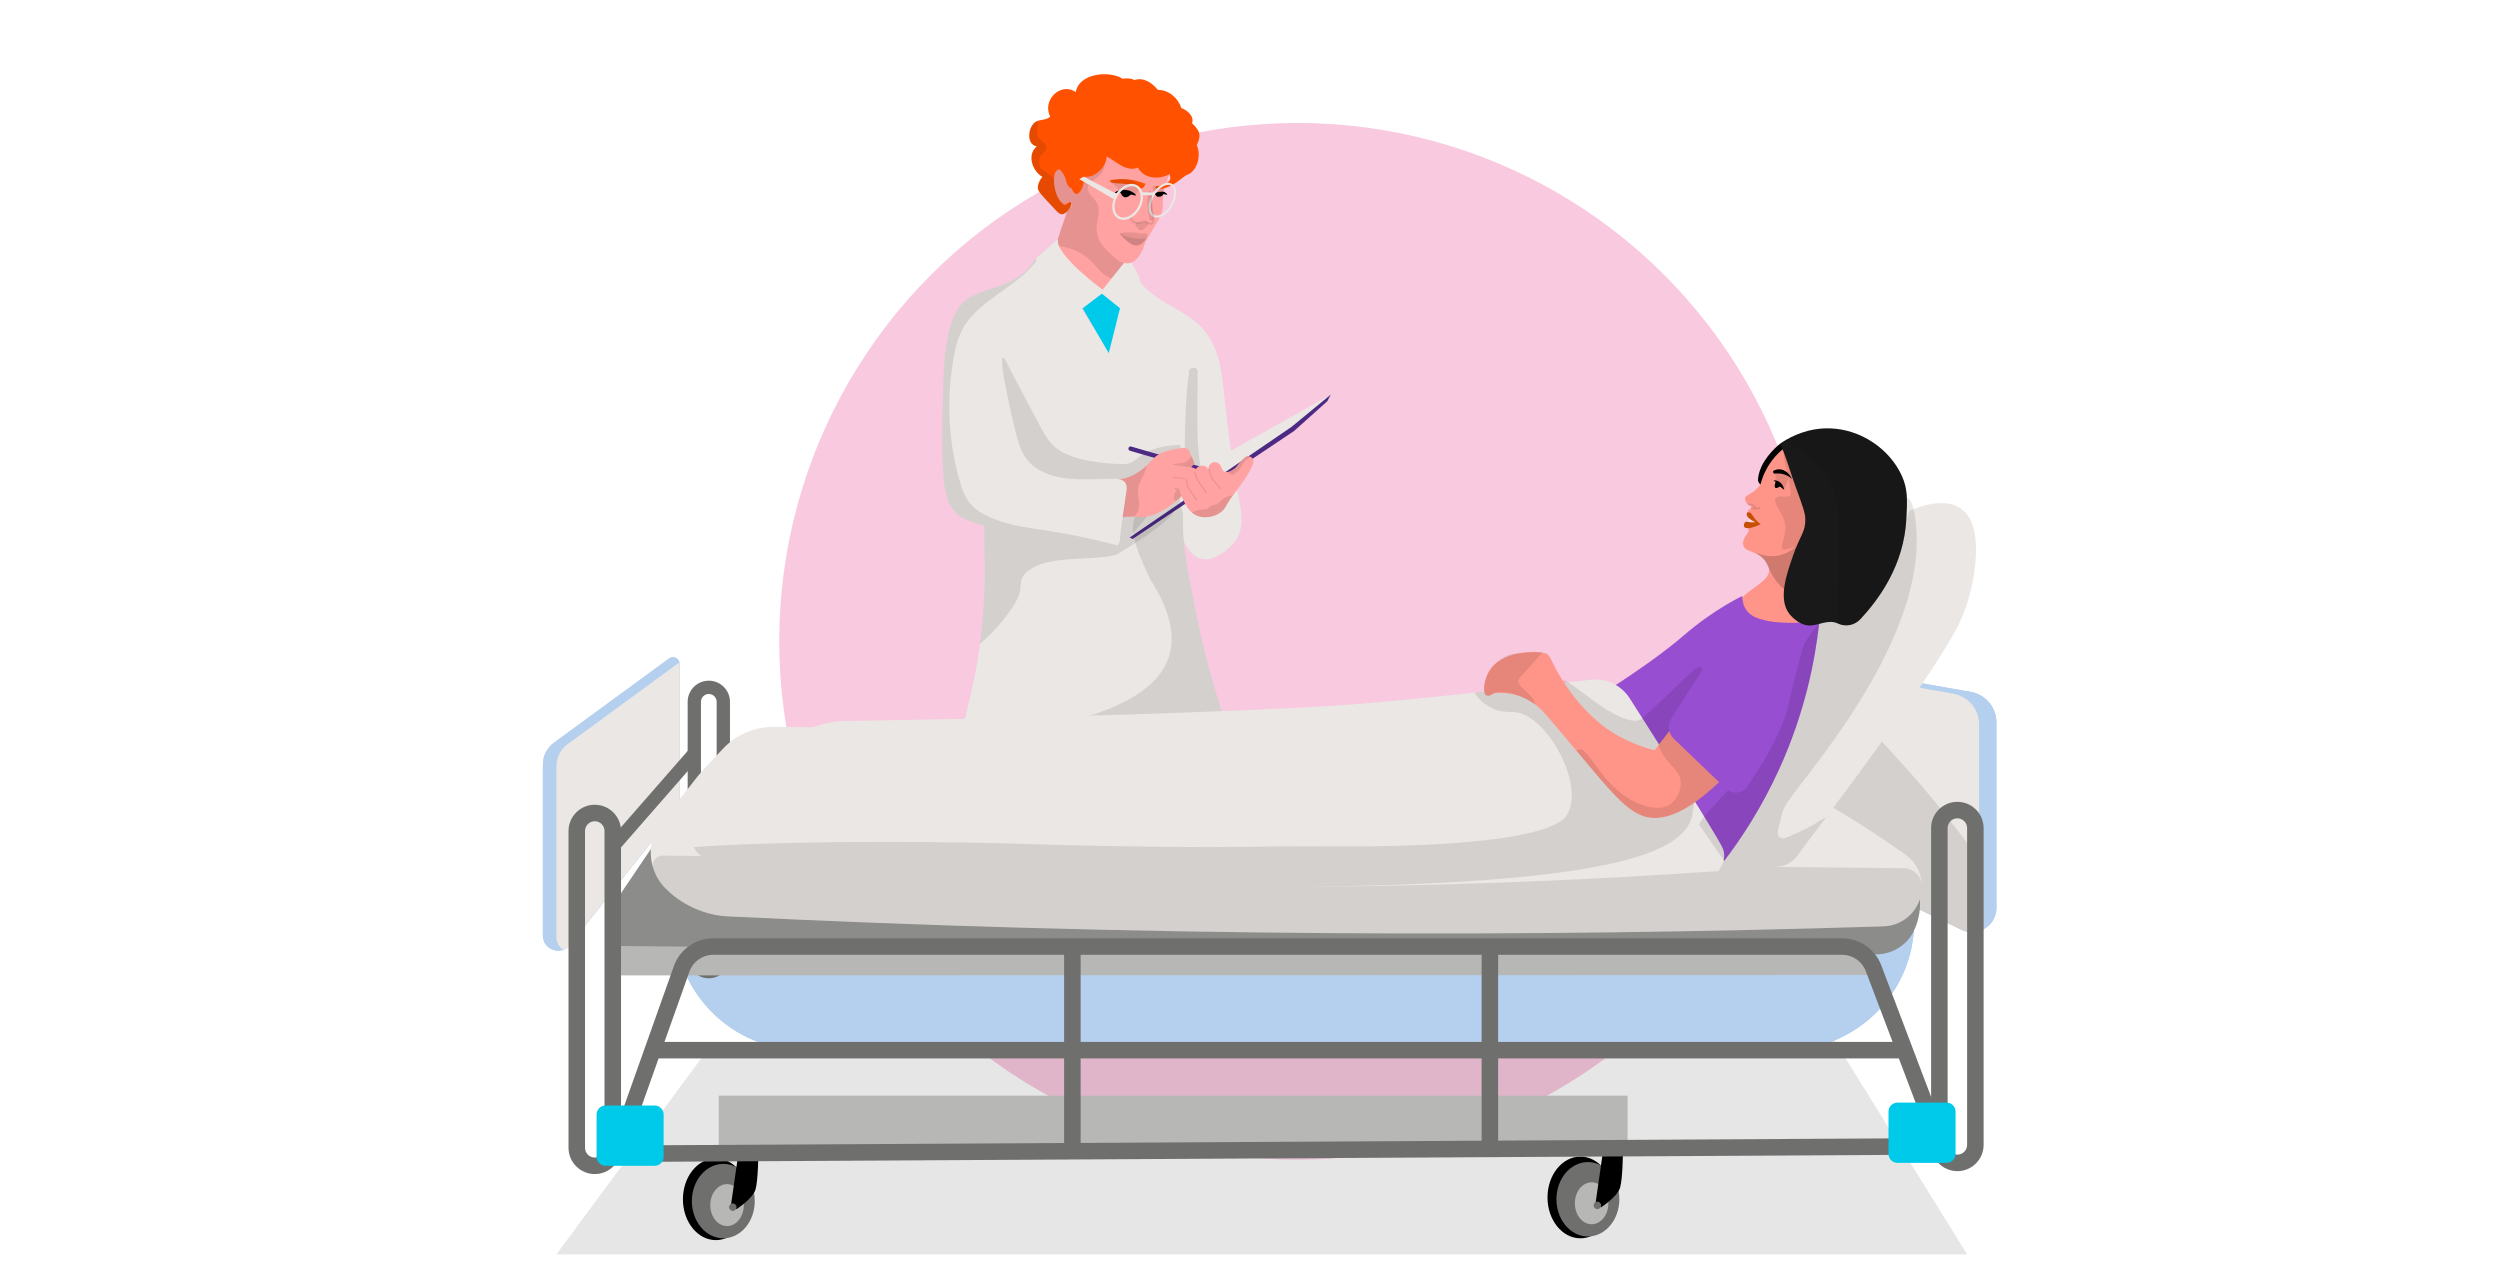 <?xml version="1.0" encoding="UTF-8"?>
<svg xmlns="http://www.w3.org/2000/svg" viewBox="0 0 1334 681">
  <defs>
    <style>
      .cls-1 {
        fill: #00cae9;
      }

      .cls-2, .cls-3 {
        fill: #b5d0ee;
      }

      .cls-2, .cls-4 {
        mix-blend-mode: multiply;
      }

      .cls-5 {
        fill: #6f6f6e;
      }

      .cls-6 {
        fill: #ffd7df;
      }

      .cls-7 {
        fill: #ebe7e4;
      }

      .cls-8 {
        fill: #b7b7b6;
      }

      .cls-9 {
        fill: #ff5100;
      }

      .cls-10 {
        fill: #fff;
      }

      .cls-11 {
        fill: #c74f00;
      }

      .cls-12 {
        fill: #ff9588;
      }

      .cls-13 {
        isolation: isolate;
      }

      .cls-14 {
        fill: #1a1919;
      }

      .cls-15 {
        fill: #984ed0;
      }

      .cls-16 {
        fill: #8c8c8b;
      }

      .cls-17 {
        fill: #4c2982;
      }

      .cls-4, .cls-18 {
        opacity: .1;
      }

      .cls-19 {
        fill: #f8c9df;
      }

      .cls-20 {
        fill: #ffa2a1;
      }

      .cls-18 {
        mix-blend-mode: color-burn;
      }
    </style>
  </defs>
  <g class="cls-13">
    <g id="Calque_1">
      <rect class="cls-10" width="1334" height="681"/>
      <circle class="cls-19" cx="692.38" cy="342.2" r="276.58"/>
      <polygon class="cls-4" points="378.22 559.25 296.91 669.33 1049.65 669.33 977.53 552.98 378.22 559.25"/>
      <g>
        <path class="cls-20" d="M601.97,106.95c-.02,2.81-.05,5.61-.07,8.44-.12,10.59-.21,21.18-.31,31.75-3.84.45-5.97,1.04-7.17,1.58-1.2.54-1.46,1.06-1.51,1.39,0,.05.07.61.12,1.82.05.87.12,1.74.21,2.57.09.8.17,1.32.19,1.46.33,2.67-1.82,8.82-4.84,9.86-5.14,1.77-15.29-8.3-20.24-19.03-2.71-5.87-3.61-11.44-3.87-15.59-.09-1.35-.09-2.52-.09-3.54,2.26-6.72,4.53-13.42,6.79-20.15.21-.66.45-1.32.66-1.98-.05,6.89,2.83,9.46,3.54,10.05,5.19,4.22,16.84,1.89,26.58-8.63"/>
        <path class="cls-4" d="M601.9,115.39c-.12,10.59-.21,21.18-.31,31.75-1.7.92-4.25,1.93-7.17,1.58-5.94-.73-8.82-6.27-13.23-10.33-3.23-2.95-8.33-6.02-16.7-7.19-.09-1.35-.09-2.52-.09-3.54,2.26-6.72,4.53-13.42,6.79-20.14,1.06,7.85,6.96,14.01,14.25,15.12,6.23.97,12.6-1.86,16.46-7.24"/>
        <path class="cls-7" d="M661.37,406c-9.63-3.92-21.97-8.07-36.41-10.51-9.92-1.7-20.86-2.59-32.58-2.05-7.97.37-15.3,1.33-21.97,2.57-27.57,5.08-44.48,14.78-53.51,6.44-1.88-1.73-2.91-3.68-3.31-6.05-.17-.94-.25-1.97-.2-3.09.17-8.93,6.07-23.15,9.53-49.73,3.09-21.52,2.42-45.14,2.2-66.2-.39-21.92,1.88-33.62,3.13-62.08-2.47-28.11,8.76-53.54,30.78-71.06,7.7-1.51,23.15,31.49,30.38,38.33,19.03-36.5,7.95-48.6,29.52-8.91,4.62,4.86,11.33,13.2,15.45,24.98,8.69,24.76-2.25,41.86-3.11,75.58-.05,1.43-.07,2.89-.07,4.39,0,13.2,2.25,24.56,6.71,47.29,3.63,18.24,9.45,41.98,19.35,69.23,1.28,3.55,2.67,7.18,4.1,10.86"/>
        <path class="cls-4" d="M630.05,237.44c-4.95.01-10.02.67-14.69,2.36-2.1.77-4.16,1.75-6.04,2.95-1.99,1.27-3.7,3.24-5.88,4.17-2.46,1.04-5.94.63-8.56.55-3.15-.09-6.3-.39-9.42-.86-6.4-.97-13.28-2.45-19.01-5.57-5.28-2.88-8.42-7.98-11.2-13.12-6.43-11.93-12.62-24-18.93-36-.63-1.2-1.76-1.32-2.7-.89-.58.13-1.1.51-1.37,1.29-3.7,10.52-5.45,21.5-5.41,32.65.03,10.4.75,22.39,6.04,31.61,10.82,18.84,35.37,19.57,54.22,16.4,10.57-1.78,21.51-3.79,30.71-9.63,4.59-2.91,8.67-6.57,12.65-10.25,3.08-2.84,7.52-6.37,7.98-10.88.5-4.95-4.96-4.78-8.39-4.77"/>
        <path class="cls-4" d="M629.64,262.51c-.94-.05-1.91-.07-2.9-.1-12.97-.28-27.72,1.2-31.72,9.65-3.33,6.98,2.64,14.72-1.3,18.47-3.82,3.66-11.35-2.45-30.78-6.89-10.21-2.34-20.55-4.15-30.95-5.43-2.22-.28-4.53-.59-6.86-.85.02,16.04.71,28.7-.31,46.04-.42,7.43-1.09,14.11-1.89,20.17,1.86-1.58,3.68-3.26,5.43-5,3.32-3.32,6.39-6.89,9.18-10.68,2.48-3.4,5.12-6.98,6.41-11.04.8-2.5.42-5.19,1.2-7.67.71-2.24,2.43-3.94,4.34-5.21,4.25-2.9,9.65-4.22,14.67-4.91,10.38-1.41,20.9-.68,31.16-2.88.21-.05.54-.31,1.25-.73,3.47-2.08,6.54-3.96,9.27-5.73,18.07-11.58,21.46-16.82,22.88-20.38.05-.12.1-.26.14-.38.26-.68.59-1.63.85-2.83.02-.02.02-.05.02-.07.21-.87.4-1.89.54-3.04.02-.17.02-.33.05-.5-.21,0-.45-.02-.68-.02"/>
        <path class="cls-7" d="M660.55,263.15c-3.05-16.79-5.43-33.71-7.15-50.69-1.36-13.43-2.58-27.94-12.55-38.09-9.71-9.88-24.84-13.17-33.02-24.69-1.23-1.73-3.54-1-4.22.44-6.48,3.63,3.72,18.49,6.27,22.49,5.69,8.92,12.42,17.26,16.96,26.87,2.28,4.82,4.02,9.99,4.53,15.32.58,6.08-.39,12.25-.96,18.3-1.1,11.6-2.2,23.21-3.3,34.81-.56.32-.99.83-1.04,1.5-.59,7.64,2.63,14.32,6.27,20.84,3.22,5.75,7.95,10.06,14.89,7.49,5.96-2.21,12.1-7.31,14.17-13.44,2.32-6.87.4-14.26-.85-21.14"/>
        <path class="cls-4" d="M639.86,243.64c-.59-5.05-.86-10.11-.93-15.2-.12-10.02.1-20.04.18-30.06.02-3.04-4.68-2.78-4.71.25,0,.61-.01,1.22-.02,1.83-.14.24-.25.52-.29.87-1.26,10.72-1.72,21.51-1.84,32.3-.06,5.36-.11,10.73-.03,16.09.06,3.97.96,7.94,4.86,9.77,1.25.58,3.21-.05,3.37-1.63.47-4.8-.04-9.46-.59-14.22"/>
        <polygon class="cls-17" points="710.09 210.53 708.25 214.09 690.55 229.95 604.3 287.64 602.77 286.8 626.31 265.1 682.07 229.39 710.09 210.53"/>
        <polygon class="cls-7" points="706.6 213.44 689.13 227.8 602.77 286.8 627.22 257.1 710.09 210.53 706.6 213.44"/>
        <path class="cls-17" d="M639.93,251.24c-.11,0-.22-.01-.33-.05l-36.64-10.66c-.62-.18-.98-.83-.8-1.46.18-.62.83-.99,1.46-.8l36.64,10.66c.62.18.98.84.8,1.46-.15.52-.62.85-1.13.85"/>
        <path class="cls-4" d="M637.93,325.9c-4.47-22.73-6.71-34.09-6.71-47.29,0-1.51.02-2.96.07-4.39-1.48-4.84-1.9-7.31-1.58-8.07.1-.22,1.21-2.62.35-3.43-.25-.22-.62-.32-1.18-.25-32.46,7.03-26.95,21.55-15.08,46.72,8.34,12.96,14.34,27.87,9.87,41.42-9.65,29.27-64.05,39.24-110.26,42.7-.05,1.11.02,2.15.2,3.09,15.75-.07,34.58-.2,56.82-.39,16.29-.15,34.43-.32,54.55-.52,10.24-.12,21-.22,32.31-.35-9.9-27.25-15.72-50.99-19.35-69.23"/>
        <path class="cls-20" d="M637.37,249.88c-.52-.23-1.04-.42-1.58-.54h-.02s-.09-.05-.14-.05c.52-.52.97-1.08,1.34-1.58.42-.54.26-1.18-.12-1.58.02-.16.02-.35-.07-.57-.31-.68-.61-1.34-.92-2-.21-.5-.45-.97-.66-1.44-.35-.78-.64-1.75-1.2-2.38-1.25-1.39-4.2-.52-5.75-.28-4.2.66-8.82,1.7-12.1,4.55-1.55,1.37-2.88,3.04-4.39,4.48l-.05.05c-1.54,1.46-3.23,2.76-5.05,3.89-3.63,2.22-7.71,3.54-11.98,3.51-.24,0-.45.05-.66.21-1.39,1.01.78,5.03,1.53,11.7.33,2.83.17,4.2-.5,5.43-.57,1.06-1.27,1.58-1.06,2.1.35.99,3.47.66,4.91.54,2.81-.26,4.69-.31,6.08-.23,3.4.09,3.94.66,7.41-.09,6.06-1.35,10.24-4.46,13.3-6.72.54-.4,1.11-.87,1.75-1.41,1.2-1.06,2.71-2.5,4.98-4.62.17-.17.42-.38.76-.71,1.01-.99,2.73-2.83,5.12-6.13.73-1.01,1.84-2.12,1.6-3.47-.21-1.25-1.44-2.14-2.52-2.64"/>
        <path class="cls-4" d="M636.97,247.71c-.38.5-.82,1.06-1.34,1.58.05,0,.09.02.14.05-1.7,0-10.43-1.51-10.43-1.51l2.12-.36s3.32-.33,4.67-.68c1.01-.23,2.85-2.24,3.73-3.23.31.66.61,1.32.92,2,.09.21.09.4.07.57.38.4.54,1.04.12,1.58"/>
        <path class="cls-4" d="M632.42,261.84c-1.27,0-2.57-.02-3.85,0-.45.02-.87.21-1.18.57-.23.26-.33.61-.49.92-.28.57-.54,1.13-.59,1.77-.07.99.4,1.82,1.13,2.36,1.2-1.06,2.72-2.5,4.98-4.62.17-.17.42-.38.76-.71-.21-.19-.45-.28-.76-.28"/>
        <path class="cls-4" d="M611.76,248.49l-.05.05c-1.53,1.46-3.23,2.76-5.05,3.89-3.63,2.22-7.71,3.54-11.98,3.51-.24,0-.45.05-.66.21-1.39,1.02.78,5.03,1.53,11.7.33,2.83.17,4.2-.5,5.42-.57,1.06-1.27,1.58-1.06,2.1.36.99,3.47.66,4.91.54,2.81-.26,4.69-.31,6.08-.24.31-.26.59-.52.87-.82,1.91-2.08,2.26-4.74,1.91-7.45-.21-1.77-.57-3.54-.54-5.33.02-1.89.54-3.61,1.37-5.31,1.32-2.73,2.88-5.28,3.16-8.28"/>
        <path class="cls-4" d="M625.34,254.41c.48.2,1.44.77,1.44.77l12.32.46"/>
        <polyline class="cls-4" points="626.3 260.18 627.79 261.83 632.96 261.83"/>
        <path class="cls-7" d="M599.02,256.35c-2.62-1.41-6.77-.76-9.65-.73-4.48.02-8.96.21-13.44.12-7.22-.16-14.51-1.2-20.9-4.67-7.05-3.84-10.35-10.02-12.31-17.55-2.43-9.2-4.44-18.54-6.25-27.88-.92-4.79-1.98-9.7-1.67-14.6.28-4.32,1.82-8.37,3.82-12.15,4.15-7.76,9.79-14.67,15.33-21.44,4.34-5.31,7.78-12.41,3.09-18.45-.02-1.2-1.18-2.1-2.41-2.15-.8-.02-1.6.31-2.12,1.2-3.87,6.63-9.77,10.9-16.84,13.59-8.26,3.14-11.37,3.51-17.5,6.7-14.62,7.6-15.1,33.45-15.35,75.22-.19,28.3,2.43,34.13,6.2,38.92,3.35,4.25,7.15,6.25,36.96,13.42,35.5,8.56,46.7,9.7,50.48,5.12.12-.14.21-.31.33-.47,1.27-1.96.42-2.26,2.03-13.16.64-4.2,1.23-8.42,1.84-12.66.4-2.9,1.56-6.65-1.63-8.37"/>
        <path class="cls-4" d="M592.04,289.96c-10.19-2.64-20.55-4.79-30.97-6.44-10.17-1.6-20.66-2.71-30.33-6.46-3.89-1.49-7.69-3.4-10.83-6.13-3.58-3.11-5.54-7.03-6.96-11.51-3.14-9.86-5.07-20.15-5.92-30.45-.85-10.38-.61-20.83.78-31.16,1.23-9.04,2.71-18.73,8.35-26.18,8.8-11.65,22.95-17.6,33.02-27.93,2.05-2.1,3.87-4.39,5.45-6.84-.8-.02-1.6.31-2.12,1.2-3.87,6.63-9.76,10.9-16.84,13.59-8.26,3.14-11.37,3.52-17.5,6.7-14.62,7.59-15.1,33.45-15.35,75.22-.19,28.31,2.43,34.13,6.2,38.92,3.35,4.25,7.15,6.25,36.96,13.42,35.5,8.56,46.7,9.7,50.48,5.12-1.53-.42-3.11-.73-4.41-1.06"/>
        <path class="cls-20" d="M668.46,244.76c-.26-.4-.64-.73-1.06-.97-.54-.31-1.18-.45-1.75-.4-.54.05-1.32.33-4.08,3.44-.78.87-1.51,1.79-2.22,2.74-1.72,1.34-3.02,1.98-4.03,2.22h-.02c-.85.21-1.46.12-1.93-.12-1.84-.9-1.46-3.84-3.77-4.81-.94-.4-2.33-.45-3.4.35-.78.59-1.11,1.44-1.23,2.12-.12.64-.07,1.16-.07,1.2-.05-.09-.14-.28-.31-.49-.31-.42-.82-.99-1.65-1.35-1.37-.54-2.57-.09-2.92.05-1.46.59-2.17,1.86-2.45,2.57v.02c-.09.21-.14.38-.17.45-.05,0-.17,0-.31-.02-.54-.02-1.63.02-2.62.8-.94.76-1.27,1.75-1.37,2.43-.09.4-.07.69-.07.76-.09.05-.21.09-.33.17-.87.47-1.96,1.25-2.62,2.54-1.44,2.78.14,5.97,1.51,8.77,1.01,2,2.22,4.46,4.39,6.27.78.66,1.68,1.23,2.73,1.68,2.86,1.16,5.43.82,6.54.66,1.22-.17,4.43-.8,7.1-3.3,1.23-1.18,1.35-1.79,3.02-4.5,1.09-1.79,1.72-2.64,2.81-4.08,1.09-1.41,2.6-3.4,5.4-7.43,1.01-1.44,1.86-2.67,2.83-4.44,1.77-3.23,3.07-5.68,2.05-7.34"/>
        <path class="cls-4" d="M667.4,243.8s-.07.07-.12.09c-1.25.64-2.33,1.49-3.25,2.55-.95,1.16-1.54,2.52-2.43,3.7-.49.64-1.06,1.18-1.63,1.72-.59.52-1.18,1.16-1.96,1.35-.87.24-1.72-.33-2.31-.92-.14-.16-.28-.33-.38-.49,1.01-.24,2.31-.87,4.03-2.22.71-.94,1.44-1.86,2.22-2.73,2.76-3.11,3.54-3.4,4.08-3.45.57-.05,1.2.09,1.75.4"/>
        <path class="cls-4" d="M655.96,264.72c-1.23.4-2.52.76-3.54,1.6-.82.71-1.44,1.63-2.38,2.24-1.11.73-2.24.9-3.49,1.27-1.06.28-1.46,1.06-2.31,1.63-.87.59-2.22.38-3.21.45-1.63.14-3.51.71-5.05,1.6.78.66,1.67,1.23,2.73,1.68,2.86,1.16,5.43.82,6.54.66,1.22-.17,4.43-.8,7.1-3.3,1.23-1.18,1.35-1.79,3.02-4.5,1.09-1.79,1.72-2.64,2.81-4.08-.73.24-1.49.5-2.22.76"/>
        <path class="cls-4" d="M638.62,266.87s-.12.05-.17.05c-.09,0-.19-.05-.24-.12l-4.55-6.58s-.05-.07-.05-.12l-.92-4.17c.12-.07.23-.12.33-.17,0-.07-.02-.36.07-.76l1.09,4.93,4.5,6.53c.09.12.07.31-.07.4"/>
        <path class="cls-4" d="M643.86,263.28c-.07.02-.12.05-.17.05-.09,0-.19-.05-.26-.14l-4.74-6.98-1.6-4.44c.14.02.26.02.31.02.02-.07.07-.24.17-.45l1.65,4.6,4.72,6.91c.09.14.05.33-.07.42"/>
        <path class="cls-4" d="M651.48,260.95s-.12.07-.19.07c-.09,0-.17-.05-.23-.12l-4.74-5.61s-.05-.07-.05-.12l-1.68-5.12c.17.21.26.4.31.5,0-.05-.05-.57.07-1.2l1.84,5.59,4.72,5.59c.09.14.07.33-.05.42"/>
        <polygon class="cls-1" points="574.66 159.35 591.64 188.43 599.89 155.5 585.55 155.5 574.66 159.35"/>
        <path class="cls-7" d="M564.41,127.66l-11.9,10.4s21.63,29.66,21.76,29.26c.13-.4,13.68-10.62,13.68-10.62l13.24,10.63s7.61-15.92,6.95-18.65c-.66-2.73-6.15-11.19-6.15-11.19l-13.63,17.09s-25.26-18.41-23.94-26.91"/>
        <path class="cls-20" d="M626.67,85.02l-4.2,11.98-.72,2.04-.39,1.13-.61,1.72-.11,2.81-.22,5.52c-.09,2.31-.74,4.57-1.91,6.54l-7.52,12.74s-3.96,16.98-15.37,8.78c-.09-.04-.15-.11-.24-.15-11.33-8.09-21.02-13.07-22.31-18.5-1.28-5.46-1.19-12.37-1.19-12.37,0,0-3.07,6.28-7.04,1.7-3.96-4.56-8.5-22.68-8.5-22.68l9.96-11.35,17.26-19.68,25.74,12.07,17.37,17.7Z"/>
        <path class="cls-4" d="M556.33,86.28s4.54,18.1,8.51,22.68c3.97,4.58,7.04-1.71,7.04-1.71,0,0-.09,6.91,1.19,12.39,1.27,5.44,10.97,10.41,22.31,18.49-.44-.45-.9-.89-1.35-1.33-2.59-2.48-5.41-4.85-7.15-8.05-.83-1.54-1.4-3.24-1.64-4.98-.23-1.66-.11-3.3.16-4.94.47-2.93,1.39-6.02.59-8.97-.44-1.63-1.47-2.91-2.59-4.14-1.16-1.27-2.39-2.59-2.8-4.31-.2-.85-.14-1.73.25-2.52.45-.92,1.25-1.61,2.05-2.23,1.5-1.16,3.08-2.22,4.34-3.65,1.09-1.24,1.86-2.72,2.09-4.36.2-1.44.03-2.89-.24-4.3-.52-2.73-1.47-5.52-1.08-8.32.22-.07.44-.16.65-.25.21-.09.09-.43-.12-.34-.15.07-.31.13-.46.18.01-.05.02-.11.03-.16.05-.23-.31-.3-.36-.07-.02.12-.05.24-.06.36-1.23.38-2.53.48-3.83.42-1.72-.08-3.4-.41-5.09-.7-1.91-.33-3.82-.57-5.76-.68-1.96-.11-3.94-.12-5.89.05-.28.02-.56.05-.84.09l-9.97,11.36Z"/>
        <path class="cls-9" d="M616.62,99.82s0,0,0,.01c-.07.24-.02.48.11.66.17.23.46.28.6.3.97.16,4.07-.6,4.29-.65l1.27-1.04c-2.14-.15-4.05-.03-5.66.19-.29.04-.53.25-.61.52"/>
        <path class="cls-9" d="M611.14,98.1c-1.69-.71-3.7-1.39-6.03-1.87-5.26-1.08-9.79-.64-12.83-.06-.07.16-.15.4,0,.65.65,1.09,4.64.94,8.38,1.35,5.09.55,7.14,3.37,9.12,2.08.84-.55,1.19-1.49,1.36-2.15"/>
        <path class="cls-4" d="M612.41,125.21c-.2.65-.46,1.26-.76,1.83-1.13,2.22-2.89,3.76-4.85,3.98-2.24.22-4.18-1.39-6.07-2.93-1.56-1.31-2.63-2.65-3.26-3.63l-.04-.04c1.85-.3,4.15-.5,6.78-.37,1.98.09,3.74.35,5.22.67,1.65-.63,2.98.5,2.98.5"/>
        <path class="cls-4" d="M607.41,99.3c-.53-2.29-3.5-2.98-5.47-3.38-2.8-.57-5.7-.43-8.44.35-.2.06-.29.2-.32.35-.34.11-.57.54-.2.81,1.95,1.4,3.68,3.11,5.05,5.08.32.45.57,1.01.95,1.42.41.44.92.37,1.47.31,1.33-.14,2.66-.32,3.98-.56.9-.16,2.27-.15,2.72-1.11.42-.9.49-2.31.27-3.27"/>
        <path class="cls-4" d="M619.45,99.71c-1.37-.37-2.76-.89-4.15-.33-.24.11-.41.35-.33.63.43,1.43.98,2.85,1.59,4.22.15.35.54.39.8.24,1.09.15,2.17.22,3.28.22l.11-2.8.61-1.72c-.63-.17-1.28-.28-1.91-.46"/>
        <path class="cls-9" d="M639.12,69.34c-.85-1.35-1.89-2.59-3.04-3.65,1.28-3.68-2.59-6.96-5.74-8.02-1.67-5.39-6.74-9.76-12.5-9.7-2.98-3.69-7.57-6.89-12.43-5.28-1.98-.89-4.24-1.09-6.37-.67-7.35-4.66-23.48-2.78-24.98,7.13-8.24-5.67-18.18,4.61-13.67,13.02-1.78,1.91-4.67,1.52-6.98,2.44-.02,0-.02.02-.04.02-.93.37-1.78.98-2.41,2.02-.15.2-.28.39-.41.59-.48.8-.85,1.76-1.09,2.76-.04.17-.06.35-.09.52-.24,1.26-.24,2.56.04,3.74.02.09.04.15.07.24.3,1.17.91,2.17,1.87,2.85.22.18.48.28.72.39.19.09.37.15.57.22.2.04.39.11.59.15-.26.2-.48.41-.7.65-.22.22-.41.46-.59.7-.72.94-1.17,2-1.39,3.13-.04.28-.11.57-.13.85-.09,1.02-.02,2.06.19,3.09.11.5.26.98.43,1.46.09.26.17.48.28.72.15.39.35.78.57,1.15.61,1.11,1.39,2.13,2.3,2.96.63.63,1.31,1.15,2.05,1.56-2.15,2.48-2.44,4.52-2.46,5.59,0,.18,0,.35.02.5.15,1.59,1.5,3.18,9.44,11.55,1.3,1.41,2.17,2.31,3.41,2.28,3-.04,5.65-5.59,4.85-6.35-.28-.28-1.17-.07-3.3,1.39-1.11-.57-2.07-1.46-2.87-2.59-1.43-1.98-2.37-4.67-2.72-7.59-.02-.06-.02-.13-.02-.17-.24-1.94-.2-3.94.11-5.89.2-1.39,2.46-4.44,3.78-1.41,2.83,2.5,1.78,7.67,5.37,8.87,2.89,7.85,7.48-2.04,6.48-6.24,5.83.85,12.09-5.06,12.13-10.89,5.09,2.61,10.54,8.61,16.7,5.98,3.41,6.11,11.15,6.52,16.87,3.54,2.78,6.3-7.91,5.35-5.89,7.74,6.24.22,10.13-3.98,14.74-7.18,6.04-1.63,8.31-10.94,5.67-16,1.24-2.54,2.31-5.57.59-8.15"/>
        <path d="M602.52,101.69c-3.69-1.19-7.69.64-7.61,1.08.02.14.52.29,3.14.14,0,0,0,.01,0,.02.35,1.15,1.16,2.27,2.45,2.35.62.04,1.2-.21,1.72-.52.46-.28.89-.61,1.3-.97,1.17.37,2.46.69,2.59.42.17-.36-1.58-1.86-3.59-2.52"/>
        <path d="M622.9,104.07c-.72-.34-1.5-.45-2.28-.45-.19.77-.9,1.22-1.66,1.32-.14.02-.28,0-.42,0-.11.02-.21.03-.32.03-.13.01-.27.01-.41,0-.44-.07-.82-.36-.95-.79,0,0,0,0,0,0-.03-.02-.06-.05-.09-.07-.04-.05-.07-.1-.1-.15-.02,0-.04,0-.07,0-.6.02-.67-.75-.18-.97.52-.23,1.06-.4,1.61-.51.1-.03.2-.05.3-.07.1-.01.21-.02.33-.03.62-.08,1.26-.11,1.89-.1.4-.04,1.14.17,1.09.41,0,.02.72.39.82.51l.43.91Z"/>
        <polygon class="cls-7" points="578.32 94.29 596.49 103.84 594.64 106.42 575.86 95.57 578.32 94.29"/>
        <path class="cls-18" d="M571.49,107.93c-.46-.28-1.15.8-2.24,1.24-.41.24-.78.3-1.07.15-1.19-.13-2.11-1.22-2.87-2.59-.57-1.02-1.04-2.2-1.48-3.3-.15-.35-.83-2.11-1.24-4.28-.02-.06-.02-.13-.02-.17-.24-1.26-.37-2.63-.26-3.98-.57-.57-1.15-1.11-1.78-1.61-1.04-.8-2.15-1.52-3.3-2.17-.59-.33-1.2-.65-1.63-1.18-.48-.54-.67-1.24-.82-1.91-.33-1.41-.55-3.07.15-4.39.54-1,1.46-1.72,2.2-2.59.63-.76,1.17-1.63,1.15-2.65-.02-1.02-.61-1.87-1.33-2.54-.8-.76-1.82-1.33-2.54-2.17-.89-1.02-1.22-2.41-1.15-3.72.04-.65.17-1.28.37-1.89.22-.65.54-1.3.5-2.02-.02-.61-.28-1.19-.72-1.54-.02,0-.02.02-.04.02-.91.5-1.76,1.22-2.41,2.02-.15.2-.28.39-.41.59-.57.85-.89,1.78-1.09,2.76-.04.18-.06.35-.09.52-.06.48-.11.96-.11,1.43,0,.74.02,1.54.15,2.3.02.09.04.15.06.24.22,1.04.67,1.98,1.56,2.65.09.07.2.15.31.2.22.18.48.28.72.39.2.09.37.15.57.22.2.04.39.11.59.15-.26.2-.48.41-.69.65-.22.22-.41.46-.59.7-.68.91-1.15,2-1.39,3.13-.04.28-.11.57-.13.85-.11.89-.09,1.8.09,2.7.02.13.04.26.11.39.11.5.26.98.43,1.46.09.26.18.48.28.72.15.39.35.78.57,1.15.61,1.09,1.41,2.09,2.31,2.96.63.59,1.33,1.11,2.04,1.56-1.13,1.89-2.13,3.96-2.44,6.09.15,1.59,1.5,3.17,9.44,11.54,1.31,1.41,2.17,2.31,3.41,2.28,3-.04,5.65-5.59,4.85-6.35"/>
        <path class="cls-7" d="M617.25,116.16c-.75,0-1.45-.18-2.07-.54-1.47-.85-2.29-2.58-2.29-4.88,0-2.19.72-4.66,2.04-6.96,2.84-4.92,7.4-7.43,10.39-5.71,1.47.85,2.28,2.58,2.29,4.88,0,2.19-.72,4.66-2.05,6.96-1.33,2.3-3.11,4.16-5.01,5.25-1.15.66-2.28.99-3.3.99M623.26,98.67c-2.33,0-5.37,2.24-7.35,5.67-1.23,2.13-1.9,4.4-1.9,6.4,0,1.88.62,3.27,1.73,3.91,1.1.64,2.62.48,4.26-.46,1.73-.99,3.36-2.71,4.59-4.84,1.23-2.13,1.9-4.4,1.9-6.4,0-1.88-.62-3.27-1.73-3.91-.44-.26-.95-.38-1.49-.38"/>
        <path class="cls-4" d="M614.78,103.23c.25-1.37-1.88-1.82-2.13-.44-.83,4.62-.15,9.27.58,13.85.09.58.51,1.06,1.14,1.03.54-.03,1.12-.56,1.03-1.14-.7-4.39-1.42-8.88-.62-13.3"/>
        <path class="cls-4" d="M614.99,110.39c-.21-1.39-.19-2.79-.18-4.19,0-1.06.01-2.13.02-3.19-.21.18-.47.31-.81.31-.07,0-.13-.03-.19-.04-.02,1.68-.05,3.36,0,5.04.05,2.12.62,4.13.97,6.2.17.99.28,2,.19,3-.04.43-.08,1.04-.48,1.29-.42.27-1.03.05-1.43-.14-.77-.38-1.44-.95-2.33-1.02-.9-.08-1.65.43-2.48.67-2.03.58-4.59-.46-4.54-2.85.01-.64-.98-.59-.99.05-.03,1.95,1.51,3.54,3.38,3.88.98.18,2.01.05,2.94-.3.52-.2,1.04-.51,1.62-.46.59.04,1.12.45,1.62.73.75.43,1.7.77,2.54.39.88-.39,1.09-1.36,1.15-2.23.18-2.43-.62-4.76-.98-7.13"/>
        <path class="cls-7" d="M599.52,117.31c-1.05,0-2.04-.25-2.92-.77-3.56-2.05-4.16-7.69-1.36-12.55,1.34-2.33,3.26-4.14,5.4-5.12,2.21-1.01,4.39-1,6.15.01,3.56,2.05,4.16,7.68,1.35,12.55-1.34,2.33-3.26,4.14-5.4,5.12-1.1.5-2.19.75-3.23.75M603.87,99.37c-.86,0-1.78.21-2.71.64-1.91.87-3.62,2.51-4.84,4.61-2.47,4.27-2.07,9.14.9,10.85,1.4.81,3.18.79,5.01-.04,1.9-.87,3.62-2.5,4.84-4.61,2.47-4.27,2.07-9.14-.9-10.86-.69-.39-1.47-.59-2.3-.59"/>
        <path class="cls-7" d="M615.39,102.62c-.44.12-.94.06-1.4.05-.49,0-.98-.01-1.47-.02-1-.01-1.99-.03-2.99-.04-.57,0-.59.76-.15.95-.06.29.11.64.49.64h5.24c.37,0,.5-.32.43-.6.05,0,.1-.01.14-.03.62-.17.31-1.12-.3-.95"/>
        <path class="cls-4" d="M612.8,119.32s-.02-.02-.03-.03c0-.08-.02-.17-.07-.25-.7-1.09-2-.44-2.99-.33-.57.06-1.15.06-1.72.09-.57.03-1.2.06-1.73.28-.25.1-.46.33-.45.61.01.28.21.55.35.79.28.47.59.92.94,1.35.36.44.75.84,1.33.95.51.1,1.03-.02,1.49-.26.54-.27.96-.73,1.36-1.17.43-.48.88-.94,1.37-1.34.21-.17.31-.44.15-.69"/>
        <path class="cls-4" d="M611.65,127.03c-1.13,2.22-2.89,3.76-4.85,3.98-2.24.22-4.18-1.39-6.07-2.93-1.56-1.3-2.63-2.65-3.26-3.63.59.37,6.3,3.91,14.18,2.59"/>
      </g>
      <g>
        <path class="cls-3" d="M952.71,560.34H428.58c-37.95,0-68.72-30.77-68.72-68.72v-45.71h661.57v45.71c0,37.95-30.77,68.72-68.73,68.72"/>
        <path class="cls-2" d="M952.71,560.34H428.58c-37.95,0-68.72-30.77-68.72-68.72v-45.71h661.57v45.71c0,37.95-30.77,68.72-68.73,68.72"/>
        <path class="cls-3" d="M1065.3,385.48v98.97c0,8.73-8.35,14.72-16.35,12.52-.76-.2-1.51-.48-2.25-.84l-65.34-31.49-115.42-52.46,50.67-64.18,1.79-2.27,133.25,23.47c7.9,1.4,13.65,8.26,13.65,16.28"/>
        <path class="cls-2" d="M1065.3,385.48v98.97c0,8.73-8.35,14.72-16.35,12.52-.76-.2-1.51-.48-2.25-.84l-65.34-31.49-115.42-52.46,50.67-64.18,1.79-2.27,133.25,23.47c7.9,1.4,13.65,8.26,13.65,16.28"/>
        <path class="cls-7" d="M1056.04,386.42v98.98c0,5.23-2.99,9.48-7.11,11.58-.74-.2-1.51-.49-2.25-.84l-65.34-31.49-73.48-33.39-41.94-19.05,50.67-64.2,41.12,7.26,10.02,1.75,74.64,13.16c7.9,1.41,13.65,8.27,13.65,16.27"/>
        <path class="cls-4" d="M1045.4,444.2c-23.47-31.15-50.85-59.06-78.37-86.61.25-.2.47-.39.72-.59l-10.02-1.75.15.15c.64.64,1.29,1.31,1.95,1.95-21.99,19.35-41.22,42.11-50.77,70.2-.42,1.23-.81,2.47-1.18,3.7l73.48,33.39,65.34,31.49c.74.35,1.5.64,2.25.84,4.12-2.1,7.11-6.34,7.11-11.58v-26.78c-3.48-4.91-7.11-9.72-10.64-14.41"/>
        <path class="cls-5" d="M378.22,522.01c-6.22,0-11.29-5.06-11.29-11.29v-136.22c0-6.22,5.06-11.29,11.29-11.29s11.29,5.06,11.29,11.29v136.22c0,6.22-5.06,11.29-11.29,11.29M378.22,370.31c-2.31,0-4.19,1.88-4.19,4.19v136.22c0,2.31,1.88,4.19,4.19,4.19s4.19-1.88,4.19-4.19v-136.22c0-2.31-1.88-4.19-4.19-4.19"/>
        <path class="cls-3" d="M362.68,354.24v76.05l-58.6,73.91c-1,1.26-2.21,2.1-3.51,2.59-4.88,1.81-10.9-1.56-10.9-7.61v-91.25c0-4.57,2.18-8.88,5.87-11.58l61.47-44.98c2.13-1.55,5.02-.34,5.57,2.05.07.26.1.54.1.82"/>
        <path class="cls-2" d="M362.68,354.24v76.05l-58.6,73.91c-1,1.26-2.21,2.1-3.51,2.59-4.88,1.81-10.9-1.56-10.9-7.61v-91.25c0-4.57,2.18-8.88,5.87-11.58l61.47-44.98c2.13-1.55,5.02-.34,5.57,2.05.07.26.1.54.1.82"/>
        <path class="cls-7" d="M362.68,354.24v76.05l-58.6,73.91c-1,1.26-2.21,2.1-3.51,2.59-2.14-1.38-3.66-3.74-3.66-6.79v-91.24c0-4.58,2.18-8.89,5.87-11.59l59.8-43.76c.07.26.1.54.1.82"/>
        <path d="M860.87,638.96c0,12.04-7.86,21.8-17.56,21.8s-17.56-9.76-17.56-21.8,7.86-21.8,17.56-21.8,17.56,9.76,17.56,21.8"/>
        <path class="cls-5" d="M864.08,639.93c0,10.96-7.51,19.85-16.78,19.85s-16.79-8.89-16.79-19.85,7.52-19.85,16.79-19.85,16.78,8.89,16.78,19.85"/>
        <path class="cls-8" d="M858.24,642.07c0,6.18-4.01,11.19-8.95,11.19s-8.95-5.01-8.95-11.19,4.01-11.19,8.95-11.19,8.95,5.01,8.95,11.19"/>
        <path d="M855.32,614.63l-4.09,28.56,3.11,1.02s8.66-5.55,10.12-10.41c1.46-4.87,1.55-19.83,1.55-19.83l-10.7.66Z"/>
        <path class="cls-5" d="M854.35,643.19c0,1.1-.89,2-1.99,2s-1.99-.89-1.99-2,.89-1.99,1.99-1.99,1.99.89,1.99,1.99"/>
        <path d="M399.53,639.93c0,12.04-7.86,21.8-17.56,21.8s-17.56-9.76-17.56-21.8,7.86-21.8,17.56-21.8,17.56,9.76,17.56,21.8"/>
        <path class="cls-5" d="M402.74,640.9c0,10.96-7.51,19.85-16.78,19.85s-16.79-8.89-16.79-19.85,7.52-19.85,16.79-19.85,16.78,8.89,16.78,19.85"/>
        <path class="cls-8" d="M396.9,643.04c0,6.18-4.01,11.19-8.95,11.19s-8.95-5.01-8.95-11.19,4.01-11.19,8.95-11.19,8.95,5.01,8.95,11.19"/>
        <path d="M393.98,615.6l-4.09,28.56,3.11,1.02s8.66-5.55,10.12-10.41c1.46-4.86,1.55-19.83,1.55-19.83l-10.7.66Z"/>
        <path class="cls-5" d="M393.01,644.16c0,1.1-.89,1.99-1.99,1.99s-1.99-.89-1.99-1.99.89-1.99,1.99-1.99,1.99.89,1.99,1.99"/>
        <path class="cls-16" d="M354.11,442.98l-27.14,40.11v22c224.56,1.4,449.11,2.8,673.67,4.2,8.41.05,16.38-4.39,20.24-11.86.04-.06.07-.13.1-.2,3.8-7.47,3.69-14.37,3.46-17.37-2.72,1.41-5.45,2.82-8.17,4.23l-591.37-17.85-70.8-23.27Z"/>
        <rect class="cls-8" x="383.53" y="584.64" width="484.94" height="29.33"/>
        <path class="cls-8" d="M1001.08,520.26l-675.1.22c0-8.38-.53-9.38,1-15.39h659.96c7.81,0,14.14,6.33,14.14,14.14v1.04Z"/>
        <path class="cls-5" d="M322.42,620.07l37.17-104.59c3.14-8.85,11.57-14.8,20.97-14.8h602.45c9.19,0,17.55,5.77,20.81,14.36l38.28,101.03-719.67,4ZM380.55,509.49c-5.67,0-10.76,3.59-12.66,8.94l-32.96,92.76,694.43-3.86-33.79-89.17c-1.97-5.19-7.02-8.68-12.57-8.68H380.55Z"/>
        <rect class="cls-5" x="348.32" y="555.96" width="667.96" height="8.81"/>
        <rect class="cls-5" x="567.81" y="505.09" width="8.81" height="110.55"/>
        <rect class="cls-5" x="790.59" y="505.09" width="8.81" height="106.62"/>
        <path class="cls-5" d="M317.37,626.48c-7.73,0-14.01-6.28-14.01-14.01v-169.05c0-7.72,6.28-14.01,14.01-14.01s14.01,6.28,14.01,14.01v169.05c0,7.73-6.28,14.01-14.01,14.01M317.37,438.22c-2.87,0-5.2,2.33-5.2,5.2v169.05c0,2.87,2.33,5.2,5.2,5.2s5.2-2.33,5.2-5.2v-169.05c0-2.87-2.33-5.2-5.2-5.2"/>
        <path class="cls-1" d="M349.31,622.07h-26.17c-2.65,0-4.8-2.15-4.8-4.8v-22.57c0-2.65,2.15-4.8,4.8-4.8h26.17c2.65,0,4.8,2.15,4.8,4.8v22.57c0,2.65-2.15,4.8-4.8,4.8"/>
        <path class="cls-5" d="M1044.45,624.92c-7.73,0-14.01-6.28-14.01-14.01v-169.05c0-7.73,6.28-14.01,14.01-14.01s14.01,6.28,14.01,14.01v169.05c0,7.73-6.28,14.01-14.01,14.01M1044.45,436.66c-2.87,0-5.2,2.33-5.2,5.2v169.05c0,2.87,2.33,5.2,5.2,5.2s5.2-2.33,5.2-5.2v-169.05c0-2.87-2.33-5.2-5.2-5.2"/>
        <path class="cls-1" d="M1012.51,620.52h26.17c2.66,0,4.81-2.15,4.81-4.8v-22.57c0-2.65-2.15-4.8-4.81-4.8h-26.17c-2.65,0-4.8,2.15-4.8,4.8v22.57c0,2.65,2.15,4.8,4.8,4.8"/>
        <rect class="cls-5" x="317.82" y="422.43" width="63.52" height="7.1" transform="translate(-201.21 408.88) rotate(-48.85)"/>
        <path class="cls-7" d="M1025.53,473v.32c-.07,11.35-9.11,20.62-20.46,20.98-95.25,3-193.75,4.32-295.3,3.61-111.13-.76-218.61-3.91-322.22-8.97-6.58-.32-19.23-3.07-30.05-12.62-.85-.74-1.64-1.5-2.4-2.27-3.06-3.11-5.23-6.78-6.5-10.69-.73-2.24-1.17-4.55-1.3-6.88-.47-7.4,1.99-14.98,7.32-20.86,6.42-7.09,11.44-13.32,15.23-18.29,5.37-7.05,9.88-11.26,15.9-17.76,7.02-7.58,16.93-11.81,27.26-11.7l485.64,5.11c31.95,12.05,67.12,28.85,102.88,52.59,5.31,3.52,10.46,7.08,15.44,10.67,2.63,1.9,4.75,4.34,6.21,7.13,1.54,2.93,2.37,6.23,2.34,9.64"/>
        <path class="cls-4" d="M1025.53,473v.32c-.07,11.35-9.11,20.62-20.46,20.98-95.25,3-193.75,4.32-295.3,3.61-111.13-.76-218.61-3.91-322.22-8.97-6.58-.32-19.23-3.07-30.05-12.62-.85-.74-1.64-1.5-2.4-2.27-3.06-3.11-5.23-6.78-6.5-10.69,0-.02-.01-.04-.02-.07-1.08-3.37,1.55-6.79,5.09-6.75l662.11,6.74c5.31.05,9.76,4.3,9.75,9.61v.1Z"/>
        <path class="cls-7" d="M1050.85,317.87c-2.44,9.18-5.8,15.62-6.37,16.69-13.35,25.25-51.09,76.37-70.25,101.81-5.23,6.96-9.08,12-10.66,14.07-1.38,1.93-2.74,3.85-4.12,5.8-2.76,3.92-7.26,6.27-12.07,6.32l-30.24.3c12.98-35.23,27.01-71.03,42.2-107.32,3.76-8.98,7.55-17.89,11.36-26.73,7.53-4.37,15.03-8.71,22.56-13.08,4.81-2.79,9.65-5.6,14.46-8.39,3.7-11.55,7.38-23.08,11.06-34.63,4.42-2,18.22-7.63,27.32-1.46,14.34,9.72,6.1,41.42,4.74,46.62"/>
        <path class="cls-4" d="M993.27,315.72c-7.53,4.37-15.03,8.71-22.56,13.08-.79,2-2.33,5.86-4.29,10.7-4.12,10.16-7.27,17.64-7.82,18.94-3.14,7.48-12.85,31.68-41.45,104.41l30.24-.3c4.81-.05,9.31-2.39,12.07-6.32,1.38-1.95,2.74-3.88,4.12-5.8,1.58-2.07,5.43-7.11,10.66-14.07-2.14.49-4.42,2.34-6.04,3.33-3.9,2.3-7.97,4.32-12.17,6-1.58.64-4.42,2.32-6.02,1.36-2.07-1.26-1.31-4.34-.77-6.2,1.05-3.57,1.2-5.98,2.36-8.8.78-1.88,1.69-3.19,2.03-3.72,9.24-14.27,71.77-83.48,69.07-143.79-.35-7.71-1.9-18.55-5.21-18.97-7.77-.99-20.98,55.98-23.89,55.07-.52-.16-.7-1.56-.32-4.94"/>
      </g>
      <g>
        <path d="M949.93,236.68c-3.41,2.83-10.45,9.41-11.74,18-.18,1.18-.16,1.84.13,2.51,3.1,7.1,31.64.28,31.64.28-6.67-6.93-13.35-13.85-20.02-20.78"/>
        <path class="cls-12" d="M993.27,282.29c.16-.28-.81-7-1.76-13.28-.85-5.61-1.68-10.86-1.68-10.86l-18.35-14.07-8.41-.23c.71-4,1.42-7.99,2.13-11.99-4.46,1.56-15.66,6.2-22.22,17.74-1.78,3.12-2.88,6.16-3.57,8.84-1.48,2.11-2.98,3.36-4.06,4.11-2.15,1.49-3.78,1.79-4.08,3.22-.24,1.09.41,2.33,1.01,3.01.08.09.15.17.23.24.2.2.42.36.62.48.72.46,1.36.59,1.45,1.03,0,.02,0,.05,0,.07.02.32-.24.56-.58.82-.51.38-1.2.8-1.38,1.57-.08.33-.05.65.03.95.45.1.9.27,1.32.52,1.62.92,1.73,3.47.71,4.81-.69.91-1.61,1.31-2.57,1.33-.07.38-.14.75-.21,1.13,0,0,1.55.02,1.2,1.55-.35,1.53-4.53,5.23-2.48,8.64.79,1.32,2.46,1.85,4.41,2.58,1.71.64,3.62,1.43,5.34,3.03,2.1,1.95,3.36,4.5,3.61,5.97,1.3,7.51-16.45,12.62-15.88,19.16.53,6.08,16.72,11.44,30.98,9.84,9.97-1.12,17.39-5.45,21.53-8.36,5.21-10.76,7.05-31.95,12.68-41.85"/>
        <path class="cls-6" d="M937.1,278.62c0-.43-.37-.76-.65-1.05-.85-.88-1.79-1.67-2.81-2.35-.04-.02-.08-.04-.11-.04,0-.24-.36-.39-.45-.12-.16.45-.06.88-.06,1.34,0,.48-.1.97-.24,1.43-.13.45-.36.9-.44,1.36-.03.2.03.4.2.52.19.13.44.11.66.11.58,0,1.16,0,1.73,0,.46,0,.9-.04,1.32-.26.35-.18.85-.48.85-.93"/>
        <path class="cls-11" d="M939.49,279.67c-.4-.26-1.02-.72-1.71-1.37-1.11-1.07-2-2.34-2.2-2.64-.83-1.21-1.02-1.77-1.8-2.12-.24-.11-.92-.41-1.37-.07-.39.3-.38.89-.37,1,0,0-.31,1.96,4.65,4.14-.52.09-1.28.18-2.21.13-1.8-.1-2.42-.64-3.1-.22-.81.49-1.14,1.97-.58,2.72.32.42.88.55,1.56.59,2.52.19,7.15-2.15,7.15-2.15"/>
        <path class="cls-4" d="M938.58,271.78c-.54.22-1.19.2-1.76.16-.96-.07-1.91-.25-2.83-.51.34-.26.6-.5.58-.82,0-.02,0-.05,0-.07.48.08.96.17,1.44.22-.77-.78-1.79-1.34-2.89-1.25-.2-.13-.42-.28-.62-.48.76-.6,1.83-.41,2.67,0,.78.39,1.61.93,1.91,1.78.69-.02,1.36-.19,1.99-.48.16-.07.3.08.32.22.09.56-.31,1.03-.8,1.23"/>
        <path class="cls-4" d="M979.06,305.41c1.29-2.52,2.55-5.05,3.75-7.61,1.18-2.51,2.27-5.06,3.1-7.7.83-2.62,1.31-5.32,1.84-8.01.27-1.34.55-2.67.91-3.98.37-1.36.85-2.68,1.34-3.99.62-1.68,1.19-3.36,1.51-5.1.12-.67.2-1.36.24-2.05.23-4.41-1.16-8.81-3.4-12.58-2.62-4.41-6.44-7.97-10.5-11.03-1.06-.8-2.14-1.57-3.23-2.32-.94-.64-1.89-1.36-2.97-1.75-.99-.36-2-.34-2.91.21-1.01.62-1.79,1.61-2.7,2.36-.71.58-1.46,1.11-2.24,1.59,0-.04.01-.08.02-.12.05-.31-.43-.41-.48-.1-.03.18-.06.36-.09.54-.06.03-.12.07-.19.11-.07.04-.13.08-.2.12-.28.15,0,.56.27.41h.02c-.1.64-.2,1.31-.29,1.97-3.13-2.82-6.26-5.64-9.38-8.46,0,.05,0,.11-.05.16-.71.92-1.15,1.99-1.37,3.12-.47,2.34,0,4.73.6,7,.63,2.37,1.31,4.72,1.79,7.13.48,2.38.82,4.79,1.04,7.2.05.52.09,1.08-.16,1.56-.24.44-.68.68-1.15.81-1.03.28-2.12.11-3.16.01-1.03-.09-2.16-.08-3.05.52-1,.68-.94,1.84-.57,2.86.7,1.94,1.85,3.71,2.84,5.51.98,1.78,1.91,3.64,2.29,5.65.41,2.12.1,4.25-.39,6.33-.26,1.09-.57,2.17-.83,3.27-.13.53-.25,1.06-.35,1.59-.1.51-.25,1.1-.16,1.62.22,1.32,2.09.82,2.96.64,1.19-.24,2.37-.49,3.55-.78.28-.07.56-.13.83-.2-3.17,2.63-7.01,4.46-11.15,4.84-2.71.25-5.33-.27-7.92-1.02-1.36-.39-2.72-.8-4.08-1.22,1.71.64,3.62,1.43,5.34,3.03,2.03,1.89,2.63,3.78,3.62,5.97.66,1.46,4.03,8.89,10.64,12.79,3.85,2.27,7.39,2.52,8.41,2.56,1.62.07,4.06.24,6.55-1.12,2.12-1.16,3.74-3.02,5.13-4.96,1.66-2.33,3.06-4.82,4.36-7.36"/>
        <path class="cls-4" d="M988.35,254.38c-2.62-4.41-6.44-7.97-10.5-11.04-1.06-.8-2.14-1.57-3.23-2.32-.21-.14-.43-.29-.64-.43.09.32.19.64.26.96.26,1.1.31,2.29.2,3.49,1.21,1.07,2.29,2.38,3.15,3.94.97,1.76,1.39,3.77,1.37,5.81,10.01,2.9,14.66,18.97,2.62,25.01-8.09,4.06-15.98,8.51-24.05,12.6-3.05,2.36-6.64,3.99-10.52,4.35-2.71.25-5.32-.27-7.92-1.02-1.36-.39-2.72-.8-4.07-1.22,1.7.64,3.62,1.43,5.34,3.03,1.61,1.5,1.79,2.51,3.62,5.97,2.57,4.89,4.7,8.82,8.7,11.34,1.01.64,2.02,1.06,3.18,1.64,2.26,1.12,4.65,2.1,7.17,2.39,2.25.26,4.55-.02,6.55-1.13,2.11-1.16,3.74-3.02,5.13-4.96,1.66-2.33,3.06-4.82,4.36-7.36,1.29-2.52,2.55-5.06,3.76-7.62,1.17-2.51,2.27-5.06,3.1-7.7.83-2.62,1.31-5.32,1.84-8.01.27-1.34.55-2.67.91-3.99.37-1.36.85-2.68,1.34-3.99.63-1.68,1.19-3.36,1.51-5.1.12-.67.2-1.36.24-2.05.23-4.41-1.16-8.81-3.4-12.58"/>
        <path class="cls-4" d="M952.73,252.31c-.2-.25-.44-.43-.74-.55-.52-.23-1.25-.28-1.78-.05-.23.1-.43.24-.63.4-.02,0-.04,0-.06,0-.03,0-.05,0-.05,0-.03,0-.7-.1-2.28-.32.13.67.23,1.43.23,2.27,0,.21,0,.41-.01.61,0,.36,0,.72,0,1.09,0,.32.08.64.2.94.13.32.3.55.48.76h0s0,.01,0,.01t0,0c.05.14.1.28.15.42.2.58.53,1.08.98,1.48.41.38.54.18,1.28.61.82.48.84.79,1.16.79.69.02,1.21-1.44,1.88-3.32,1-2.82.74-3.46.46-3.71-.17-.15-.44-.27-.8-.68-.24-.28-.39-.56-.48-.75"/>
        <path d="M946.09,251.85c0-.34.18-.65.49-.79.74-.35,1.72-.66,2.86-.64,2.79.06,5.41,2.09,6.79,5.16-.75-.69-2.21-1.83-4.36-2.48-1.92-.58-3.62-.53-4.78-.37-.53.07-.99-.33-.99-.86v-.02Z"/>
        <path d="M952.12,261.44s-.87-5.34-5.8-5.14l1.15.88s-2.06,5.22,2.32,2.4c0,0,.97.74,2.33,1.85"/>
        <path class="cls-15" d="M970.86,331.15c-.05.47-.1.94-.15,1.43-2.19,19.97-7.55,47.44-21.18,77.5-9.26,20.44-19.97,36.83-29.5,49.31l-13.38-19.4-49.27-71.41s25.05-15.62,41.1-29.54c16.07-13.9,31.2-21.03,31.2-21.03,0,1.73.25,4.79,2.2,7.55,1.88,2.64,4.71,4.15,9.08,5.23,11.15,2.81,24.61,1.14,29.89.35"/>
        <path class="cls-7" d="M916.81,464.81c-14.56,1.01-29.3,1.95-44.23,2.79-5.5.32-11.06.62-16.61.91-2.84.15-5.82.3-8.91.44-39,1.95-97.4,4.2-168.33,4.39-4.89.02-9.9.02-15.01.02-1.73,0-3.73,0-6.05-.02-4.52,0-9.08-.02-13.72-.05-1.58-.02-3.16-.02-4.76-.05-7.23-.05-16.09-.15-27.05-.32-3.21-.05-6.47-.1-9.72-.17-.59,0-1.21-.02-1.8-.02-21.55-.39-44.01-1.01-67.33-1.9-22.07-.81-44.9-1.85-68.47-3.18-3.78-.22-7.58-.42-11.4-.67-3.83-.22-7.68-.44-11.53-.69-30.85.27-66.89-1.88-71.58-14.27-.12-.27-.22-.59-.3-.89-1.06-4.34,1.73-8.86,10.32-18.46,9.23-10.32,22.76-23.87,41.69-38.04,8.34-6.27,18.49-9.75,28.9-9.92,140.22-2.12,242.8-6.49,274.02-9.08,13.55-1.14,30.11-2.74,46.99-4.49.42-.05.84-.07,1.26-.12,4.54-.47,9.11-.96,13.62-1.43,6.32-.67,12.59-1.33,18.63-2,3.23-.35,6.42-.69,9.53-1.04,6.71-.77,13.06-1.46,18.76-2.1,1.04-.12,2.05-.25,3.04-.35,4.52-.49,8.59-.99,12.07-1.38,8.24-.94,16.29,2.89,20.78,9.9,3.26,5.11,7.38,11.58,11.82,18.59,1.38,2.17,2.79,4.39,4.22,6.66,6.27,9.87,12.83,20.31,18.51,29.45,1.11,1.78,2.17,3.5,3.21,5.16.62.99,1.21,1.97,1.8,2.91,5.53,9.03,9.5,15.72,10.14,17.4,2.52,6.66-2.52,12.02-2.52,12.02"/>
        <path class="cls-4" d="M956.15,355.29c-2.3,4.89-4.12,9.97-5.68,15.13-1.73,5.7-3.21,11.48-5.43,17.01-3.93,9.85-9.92,18.66-16.59,26.83-3.35,4.1-6.89,8.05-10.47,11.95-3.43,3.75-7.35,7.33-10.14,11.63-.44.69-.86,1.43-1.18,2.17l13.38,19.4c9.53-12.49,20.24-28.88,29.5-49.31,13.63-30.06,18.98-57.53,21.18-77.5-5.83,6.89-10.73,14.54-14.56,22.71"/>
        <path class="cls-4" d="M905.14,421.25c-.35,2.3-.67,4.32-.96,6.07-.89,5.78-1.36,8.74-1.48,9.08-5.63,16.93-35.05,36.06-223.97,36.95-4.89.02-9.9.02-15.01.02-1.73,0-3.73,0-6.05-.02-3.68.02-8.15,0-13.72-.05-1.51,0-3.09-.02-4.76-.05-7.23-.05-16.09-.15-27.05-.32-3.21-.05-6.47-.1-9.72-.17-.59,0-1.21-.02-1.8-.02-21.55-.42-44.01-1.04-67.33-1.9-22.07-.81-44.9-1.85-68.47-3.18-3.78-.22-7.58-.42-11.4-.67-3.83-.22-7.68-.44-11.53-.69-30.85.27-66.89-1.88-71.58-14.27,37.57-2.94,108.63-3.38,161.05-2.12,23.03.54,46.16,1.51,88.14,1.95,46.7.49,58.19-.52,88.16-.25,14.64.13,112.18,1.28,127.5-15.53.06-.06.32-.33.63-.77,10.56-15.2-9.87-53.68-27.4-55.31-3.01-.27-7.43.42-12.69-2.3-3.04-1.55-7.01-4.54-8.89-8.12,6.32-.67,12.59-1.33,18.64-2,9.28,2.72,18.07,6.94,26.02,12.46,4.32,2.99,8.34,6.37,12.04,10.09,8.02,8.07,12,11.38,12.54,10.96,1.43-1.14-20.91-29.94-22.31-36.65-.12-.62-.1-1.04.15-1.26.57-.51,2.16.46,2.89.91,9.03,5.65,26.26,21.75,37.27,20.39,1.74-.21,9.83-7.96,25.94-23.45,2.38-2.29,6.39-6.15,7.83-5.22,1.19.77.15,4.53-.85,7.39.52,1.88.96,3.78,1.23,5.7,1.83,12.88,1.41,23.87-3.06,52.33"/>
        <path class="cls-12" d="M929.52,389.88c-9.52-9.65-20.81-13.2-27.32-14.64-3.13,4.07-6.3,8.17-9.43,12.24-2.64,3.43-5.28,6.86-7.9,10.27-.67.86-1.31,1.7-1.98,2.57-15.23-3.88-24.88-10.66-30.09-15.08-9.33-7.9-16.44-17.35-22.02-27.2-3.35-5.92-3.23-7.97-5.8-9.4-12.39-2.84-29.1,2.02-31.91,12.86-1.66,3.78-2.52,13.25,4.05,8.39,3.53-.32,8.76-.32,14.39,1.8,7.33,2.76,11.75,7.75,13.67,10,6.1,7.06,11.41,13.4,16.12,19.05,17.23,20.63,26.48,32.09,36.31,34.95,8.32,2.44,20.66-.22,39.49-18.19,5.55-5.31,11.7-11.95,18.46-20.19-1.6-2.39-3.58-4.94-6.05-7.43"/>
        <path class="cls-4" d="M913.08,400.74c-1.23-2.12-4.47-7.68-10.98-11.06-3.13-.62-6.27-1.31-9.33-2.2-2.64,3.43-5.28,6.86-7.9,10.27.37.91.77,1.8,1.21,2.67,4.44,8.54,9.97,9.95,10.69,16.51.54,4.81-2.1,10.14-6.12,12.61-1.51.91-5.63,2.91-14.14,0-21.2-7.28-28.16-30.9-33.84-29.67-.47.1-.94.37-1.36.86,17.23,20.63,26.48,32.09,36.31,34.95,8.32,2.44,20.66-.22,39.49-18.19.15-3.13,0-9.85-4.02-16.76"/>
        <path class="cls-4" d="M810.33,364.64c-1.01-1.68.72-3.01,1.75-4.2,1.23-1.38,2.44-2.74,3.68-4.12,2.44-2.74,4.89-5.5,7.36-8.24-1.93-.22-4.89,0-9.48.32-4.34.32-6.52.47-7.23.67-8.76,2.39-12.79,10.96-13.33,12.42-1.04,2.74-1.43,5.68-.96,8.59.05.3.54.91,1.28,1.16,1.23.42,2.25-.67,3.73-1.36,2.1-.99,4.07-.72,7.31-.27,2.07.27,3.78.79,5.58,1.48,2.12.81,5.38,2.25,9.4,4.79-.64-1.75-1.58-3.36-2.91-4.81-1.95-2.17-4.62-3.9-6.17-6.42"/>
        <path class="cls-15" d="M909.2,356.19l-17.33,27.07c-2.24,3.5-1.7,8.1,1.31,10.98l27.76,26.61c3.33,3.19,8.72,2.66,11.33-1.15,6.81-9.91,18.41-28.23,21.67-42.32,4.71-20.34,11.67-45.08,11.67-45.08l-56.41,23.89Z"/>
        <path class="cls-14" d="M1017.26,276.51c-1.21,25.72-15.38,44-24.53,53.86-2.98,3.2-7.65,4.25-11.68,2.5-.17-.07-.15-.07-.36-.17-5.27-2.41-10.31,1.12-15.06,1.08-6.11-.05-10.65-5.97-10.98-6.42-5.86-7.87-1.41-20.69,2.11-30.86,3.84-11.06,6.7-12.58,6.57-19.59-.06-3.23-1.75-7.78-5.07-16.86-2.63-7.15-3.93-12.08-6.19-17.97-.86-2.23-1.6-4.09-2.14-5.4.44-.3.94-.62,1.49-.98,4.7-2.96,13.57-7.46,25.03-7.11,16.59.48,31.96,11.06,38.42,25.42,3.15,6.96,2.88,12.78,2.4,22.5"/>
        <path class="cls-4" d="M1014.86,254.01c-6.45-14.36-21.83-24.93-38.42-25.42-11.46-.36-20.33,4.15-25.03,7.11,10.09,3.88,19.07,10.91,24.5,20.36,3.3,5.77,4.78,12.15,5.18,18.73.47,7.22.11,14.53.04,21.75-.13,12.04-.37,24.11-.43,36.15.12.06.24.12.36.17,4.03,1.75,8.7.7,11.68-2.5,9.14-9.86,23.31-28.14,24.53-53.86.47-9.71.74-15.53-2.4-22.5"/>
      </g>
    </g>
  </g>
</svg>